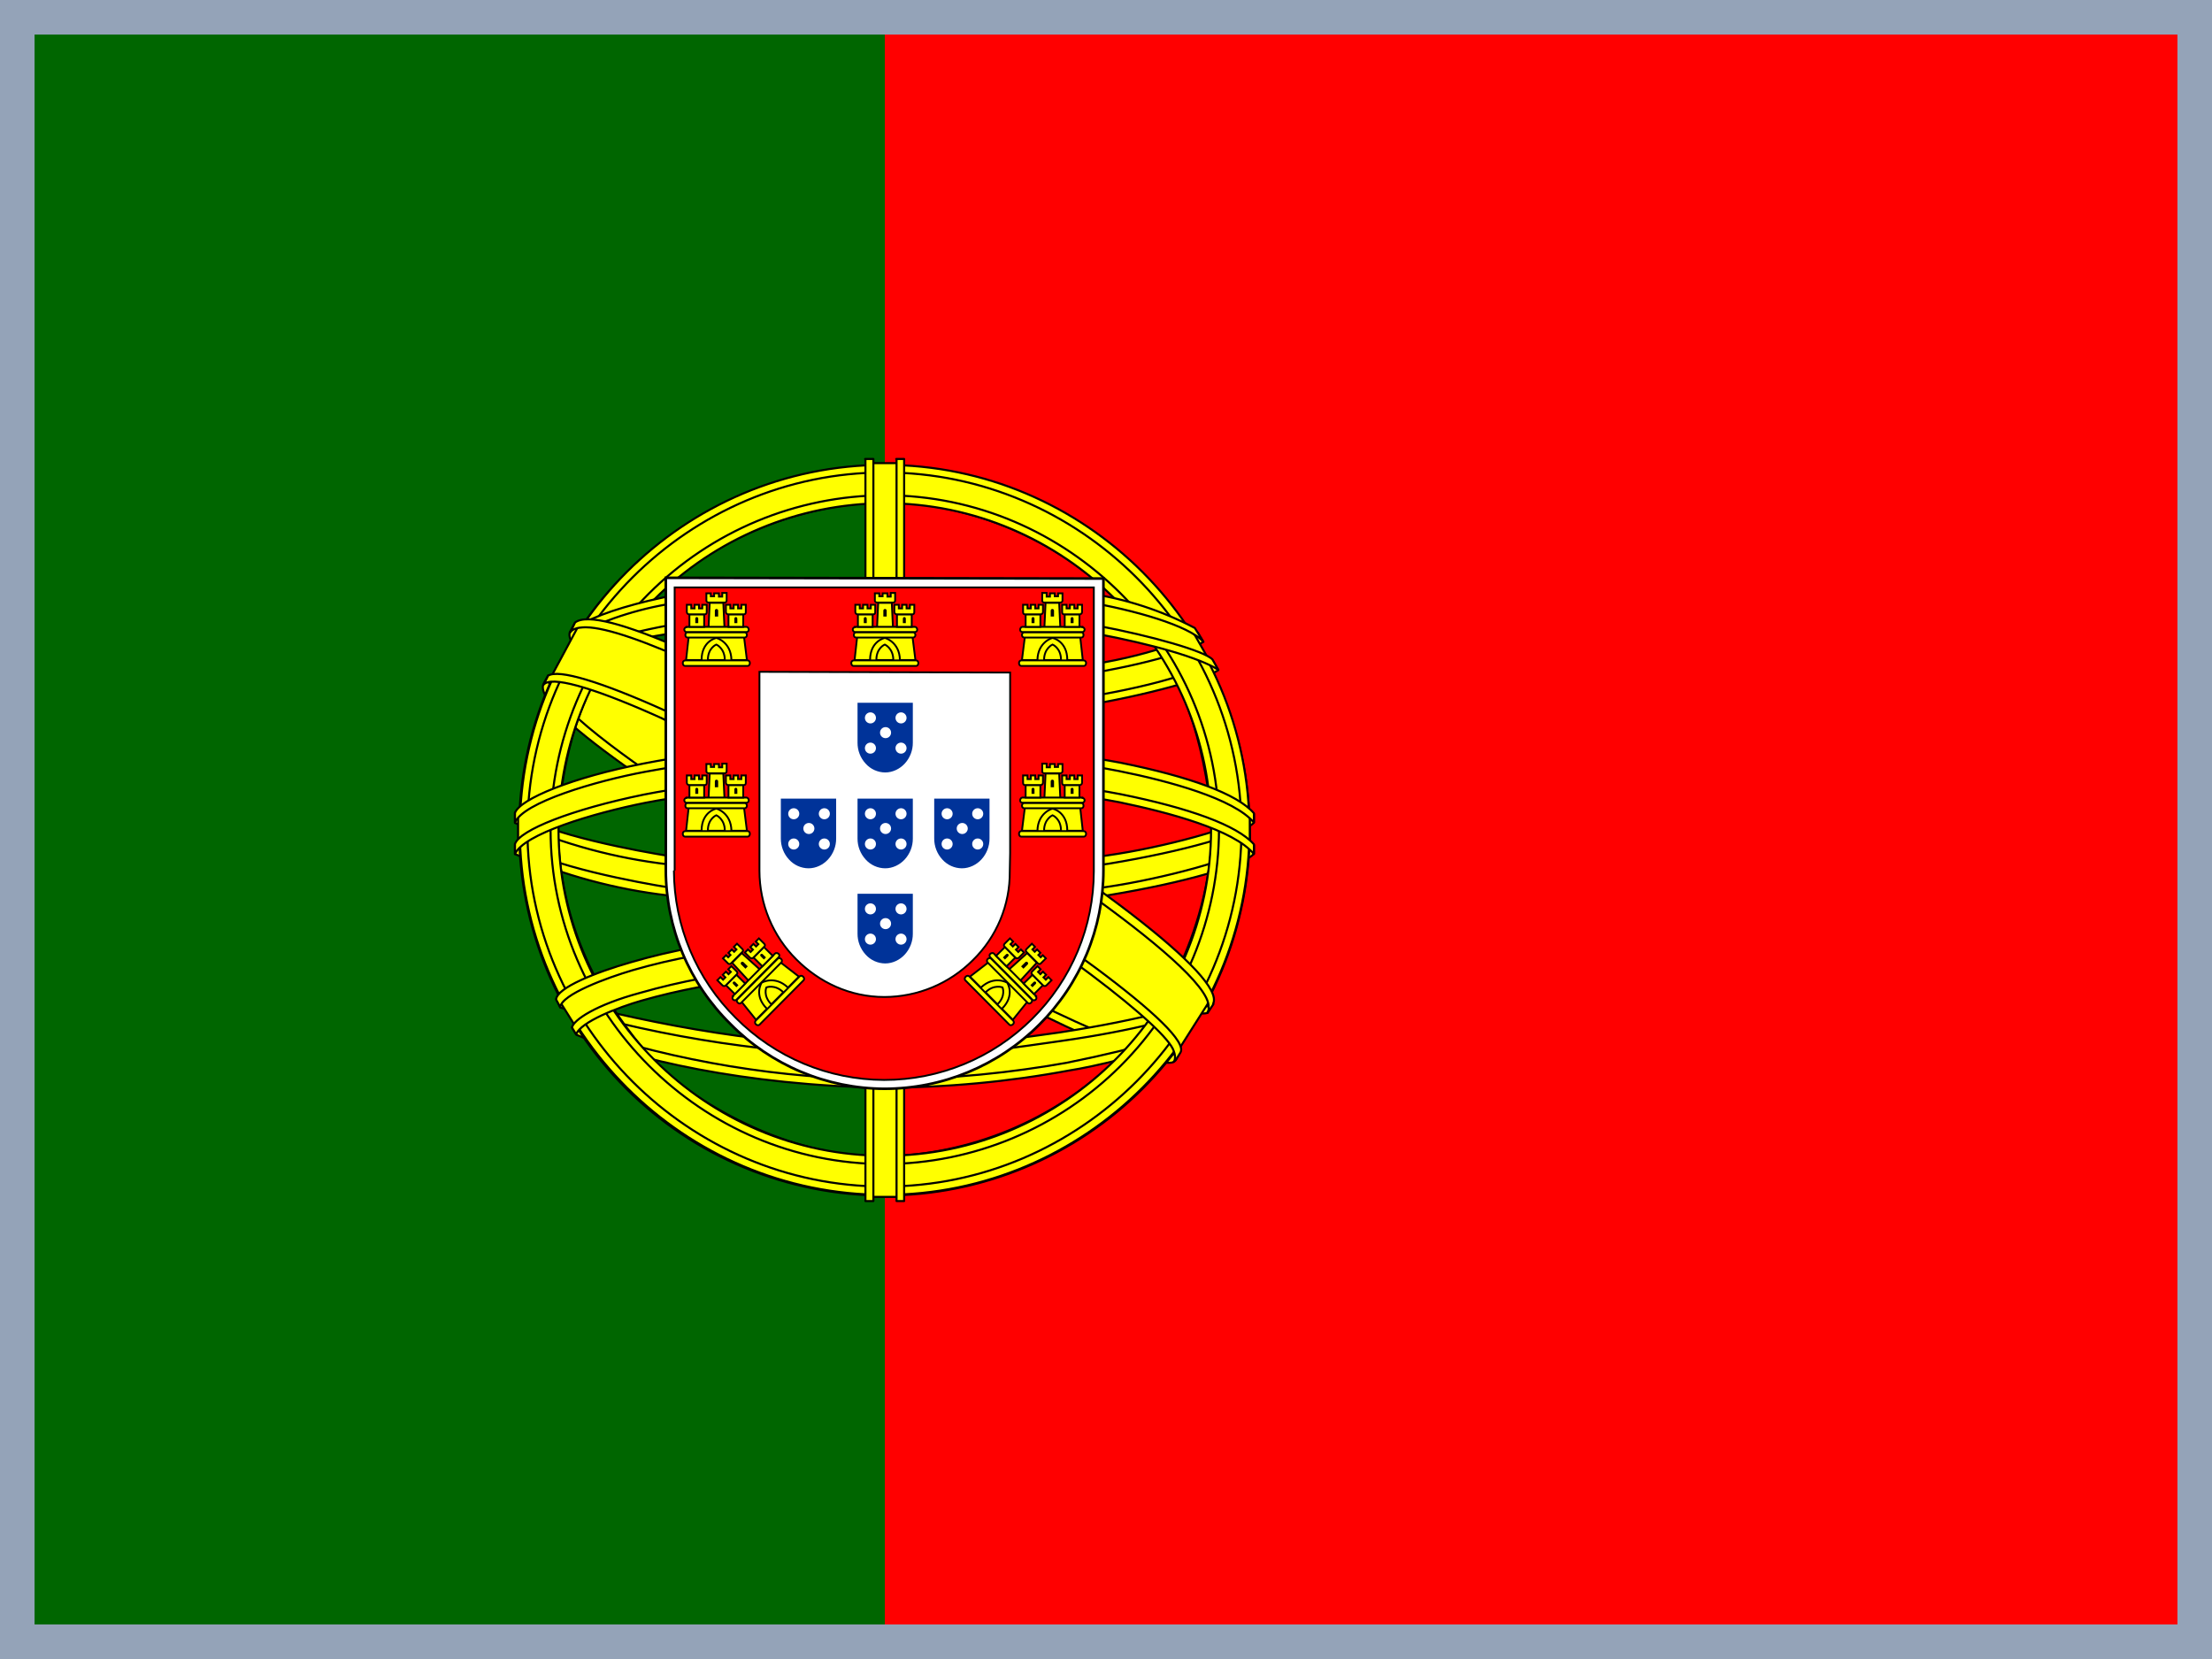 <svg width="640" height="480" viewBox="0 0 640 480" fill="none" xmlns="http://www.w3.org/2000/svg">
<rect x="0" y="0" width="640" height="480" fill="#333333" stroke="none"/>
<g clip-path="url(#clip0_13082_43471)">
<path d="M256 0H640V480H256V0Z" fill="#FF0000"/>
<path d="M0 0H256V480H0V0Z" fill="#006600"/>
<path fill-rule="evenodd" clip-rule="evenodd" d="M339.5 306.195C307.2 305.195 159.5 212.995 158.5 198.195L166.6 184.695C181.3 205.995 332.3 295.695 347.2 292.495L339.5 306.195Z" fill="#FFFF00" stroke="black" stroke-width="0.6" stroke-linecap="round" stroke-linejoin="round"/>
<path fill-rule="evenodd" clip-rule="evenodd" d="M164.903 182.797C162.003 190.597 203.503 216.197 253.303 246.597C303.203 276.897 346.203 295.597 349.303 292.997L350.803 290.197C350.203 291.197 348.803 291.497 346.503 290.797C333.003 286.897 297.903 270.797 254.403 244.397C210.803 217.997 173.003 193.697 167.103 183.397C166.643 182.431 166.437 181.364 166.503 180.297H166.303L165.103 182.497L164.903 182.797ZM340.203 306.597C339.703 307.597 338.603 307.597 336.703 307.397C324.703 306.097 288.103 288.297 244.803 262.397C194.403 232.197 152.803 204.797 157.403 197.597L158.603 195.397L158.803 195.497C154.803 207.697 240.903 256.897 246.003 260.097C295.803 290.897 337.803 308.997 341.503 304.297L340.203 306.597Z" fill="#FFFF00" stroke="black" stroke-width="0.6" stroke-linecap="round" stroke-linejoin="round"/>
<path fill-rule="evenodd" clip-rule="evenodd" d="M256.197 207.2C288.397 206.9 328.197 202.8 351.197 193.6L346.197 185.6C332.697 193.1 292.697 198.1 255.897 198.8C212.497 198.4 181.797 194.3 166.397 184L161.797 192.6C189.997 204.6 218.997 207.1 256.197 207.2Z" fill="#FFFF00" stroke="black" stroke-width="0.6" stroke-linecap="round" stroke-linejoin="round"/>
<path fill-rule="evenodd" clip-rule="evenodd" d="M352.503 193.794C351.703 195.094 336.703 200.194 314.703 203.994C299.803 206.294 280.403 208.294 256.103 208.294C237.31 208.364 218.534 207.162 199.903 204.694C176.803 201.094 164.903 196.094 160.403 194.294L161.503 192.094C174.203 197.094 186.203 200.094 200.203 202.294C218.698 204.791 237.341 206.027 256.003 205.994C275.516 206.014 295.004 204.577 314.303 201.694C336.803 197.994 349.103 193.294 350.903 191.194L352.503 193.894V193.794ZM348.103 185.694C345.703 187.694 333.503 191.994 312.103 195.394C293.624 198.067 274.975 199.404 256.303 199.394C234.303 199.394 216.203 197.794 202.503 195.794C180.703 192.994 169.103 187.794 164.903 186.394L166.203 184.194C169.503 185.894 180.603 190.394 202.703 193.494C220.469 195.873 238.379 197.01 256.303 196.894C274.842 196.899 293.357 195.563 311.703 192.894C333.203 189.894 344.803 184.494 346.603 183.094L348.103 185.694ZM150.303 245.994C170.103 256.694 214.203 261.994 255.903 262.394C293.903 262.494 343.303 256.594 361.803 246.794L361.303 236.094C355.503 245.094 302.503 253.794 255.503 253.494C208.503 253.094 164.803 245.894 150.203 236.494V245.994" fill="#FFFF00"/>
<path d="M150.303 245.994C170.103 256.694 214.203 261.994 255.903 262.394C293.903 262.494 343.303 256.594 361.803 246.794L361.303 236.094C355.503 245.094 302.503 253.794 255.503 253.494C208.503 253.094 164.803 245.894 150.203 236.494V245.994M352.503 193.794C351.703 195.094 336.703 200.194 314.703 203.994C299.803 206.294 280.403 208.294 256.103 208.294C237.31 208.364 218.534 207.162 199.903 204.694C176.803 201.094 164.903 196.094 160.403 194.294L161.503 192.094C174.203 197.094 186.203 200.094 200.203 202.294C218.698 204.791 237.341 206.027 256.003 205.994C275.516 206.014 295.004 204.577 314.303 201.694C336.803 197.994 349.103 193.294 350.903 191.194L352.503 193.894V193.794ZM348.103 185.694C345.703 187.694 333.503 191.994 312.103 195.394C293.624 198.067 274.975 199.404 256.303 199.394C234.303 199.394 216.203 197.794 202.503 195.794C180.703 192.994 169.103 187.794 164.903 186.394L166.203 184.194C169.503 185.894 180.603 190.394 202.703 193.494C220.469 195.873 238.379 197.01 256.303 196.894C274.842 196.899 293.357 195.563 311.703 192.894C333.203 189.894 344.803 184.494 346.603 183.094L348.103 185.694Z" stroke="black" stroke-width="0.6" stroke-linecap="round" stroke-linejoin="round"/>
<path fill-rule="evenodd" clip-rule="evenodd" d="M362.8 244.494V246.994C360 250.394 342.6 255.394 320.8 258.994C299.142 262.107 277.28 263.578 255.4 263.394C229.7 263.394 209.2 261.594 193.4 259.094C178.086 257.324 163.121 253.28 149 247.094V244.194C158.7 250.594 184.9 255.394 193.7 256.794C209.5 259.194 229.8 260.994 255.4 260.994C282.3 260.994 303.8 259.094 320.4 256.594C336.1 254.294 358.4 248.394 362.8 244.494ZM362.8 235.494V237.994C360 241.294 342.6 246.294 320.8 249.894C299.145 253.04 277.282 254.545 255.4 254.394C229.7 254.394 209.3 252.494 193.4 250.094C178.086 248.324 163.121 244.28 149 238.094V235.094C158.7 241.594 185 246.294 193.7 247.694C214.128 250.686 234.754 252.124 255.4 251.994C282.3 251.994 303.9 249.994 320.4 247.494C336.1 245.294 358.4 239.394 362.8 235.494ZM255.8 304.294C210.2 304.094 171.1 291.894 162.8 289.894L168.8 299.294C196.849 309.228 226.448 314.071 256.2 313.594C290.9 312.594 321.2 309.894 342.5 299.494L348.7 289.694C334.2 296.594 284.7 304.294 255.7 304.294" fill="#FFFF00"/>
<path d="M255.8 304.294C210.2 304.094 171.1 291.894 162.8 289.894L168.8 299.294C196.849 309.228 226.448 314.071 256.2 313.594C290.9 312.594 321.2 309.894 342.5 299.494L348.7 289.694C334.2 296.594 284.7 304.294 255.7 304.294M362.8 244.494V246.994C360 250.394 342.6 255.394 320.8 258.994C299.142 262.107 277.28 263.578 255.4 263.394C229.7 263.394 209.2 261.594 193.4 259.094C178.086 257.324 163.121 253.28 149 247.094V244.194C158.7 250.594 184.9 255.394 193.7 256.794C209.5 259.194 229.8 260.994 255.4 260.994C282.3 260.994 303.8 259.094 320.4 256.594C336.1 254.294 358.4 248.394 362.8 244.494ZM362.8 235.494V237.994C360 241.294 342.6 246.294 320.8 249.894C299.145 253.04 277.282 254.545 255.4 254.394C229.7 254.394 209.3 252.494 193.4 250.094C178.086 248.324 163.121 244.28 149 238.094V235.094C158.7 241.594 185 246.294 193.7 247.694C214.128 250.686 234.754 252.124 255.4 251.994C282.3 251.994 303.9 249.994 320.4 247.494C336.1 245.294 358.4 239.394 362.8 235.494Z" stroke="black" stroke-width="0.6" stroke-linecap="round" stroke-linejoin="round"/>
<path fill-rule="evenodd" clip-rule="evenodd" d="M344.9 297.298C343.989 298.648 343.056 299.981 342.1 301.298C332.1 304.898 316.1 308.698 309.5 309.698C291.79 312.999 273.815 314.672 255.8 314.698C215.4 314.098 182.3 306.198 166.8 299.398L165.5 297.298L165.7 296.898L167.8 297.798C196.26 307.216 226.022 312.109 256 312.298C274.8 312.298 293.5 310.198 308.6 307.498C331.8 302.798 341.2 299.298 344.1 297.698L344.8 297.298H344.9ZM350.2 288.498C349.542 289.67 348.875 290.836 348.2 291.998C342.8 293.998 328.2 298.198 306.9 301.198C292.9 303.098 284.2 304.998 256.3 305.498C224.406 305.178 192.708 300.467 162.1 291.498L161 288.998C191.3 296.998 222.3 302.498 256.4 302.998C281.9 302.498 292.8 300.598 306.7 298.698C331.5 294.898 344 290.698 347.7 289.598C347.702 289.532 347.702 289.465 347.7 289.398L350.3 288.398L350.2 288.498Z" fill="#FFFF00" stroke="black" stroke-width="0.6" stroke-linecap="round" stroke-linejoin="round"/>
<path fill-rule="evenodd" clip-rule="evenodd" d="M350.803 237.6C350.903 267.6 335.503 294.6 323.203 306.4C305.037 324.118 280.776 334.208 255.403 334.6C225.103 335.1 196.603 315.4 188.903 306.7C173.903 289.7 161.803 268.3 161.403 239.3C163.203 206.5 176.103 183.7 194.703 168C212.772 153.126 235.501 145.089 258.903 145.3C272.564 145.962 285.937 149.471 298.163 155.602C310.389 161.732 321.2 170.349 329.903 180.9C342.403 196.1 347.903 212.6 350.803 237.6ZM255.603 135C283.578 134.999 310.419 146.057 330.275 165.763C350.131 185.469 361.392 212.226 361.603 240.2C361.603 254.081 358.869 267.826 353.557 280.65C348.245 293.474 340.46 305.126 330.644 314.941C320.829 324.756 309.177 332.542 296.353 337.854C283.529 343.166 269.784 345.9 255.903 345.9C242.023 345.9 228.278 343.166 215.454 337.854C202.63 332.542 190.977 324.756 181.162 314.941C171.347 305.126 163.561 293.474 158.249 280.65C152.937 267.826 150.203 254.081 150.203 240.2C150.103 182.2 197.503 135 255.603 135Z" fill="#FFFF00" stroke="black" stroke-width="0.6" stroke-linecap="round" stroke-linejoin="round"/>
<path fill-rule="evenodd" clip-rule="evenodd" d="M255.898 134.5C314.098 134.5 361.498 181.9 361.498 240.1C361.498 298.3 314.098 345.7 255.998 345.7C197.898 345.7 150.398 298.3 150.398 240.1C150.398 181.9 197.798 134.5 255.998 134.5H255.898ZM152.598 240C152.598 296.8 199.298 343.3 255.898 343.3C312.498 343.3 359.198 296.8 359.198 240C359.198 183.2 312.498 136.7 255.898 136.7C199.298 136.7 152.598 183.2 152.598 240Z" fill="#FFFF00" stroke="black" stroke-width="0.6" stroke-linecap="round" stroke-linejoin="round"/>
<path fill-rule="evenodd" clip-rule="evenodd" d="M255.997 143.297C308.997 143.297 352.697 186.797 352.697 239.997C352.618 265.628 342.408 290.189 324.293 308.322C306.178 326.456 281.628 336.691 255.997 336.797C202.997 336.797 159.297 293.197 159.297 239.997C159.402 214.383 169.624 189.848 187.736 171.736C205.848 153.624 230.383 143.402 255.997 143.297ZM161.597 239.997C161.597 291.997 204.197 334.397 255.997 334.397C307.797 334.397 350.397 291.897 350.397 239.997C350.397 187.997 307.797 145.597 255.997 145.597C230.993 145.702 207.043 155.682 189.362 173.362C171.682 191.043 161.702 214.993 161.597 239.997Z" fill="#FFFF00" stroke="black" stroke-width="0.6" stroke-linecap="round" stroke-linejoin="round"/>
<path fill-rule="evenodd" clip-rule="evenodd" d="M260.303 134H251.203V346.3H260.203L260.303 134Z" fill="#FFFF00" stroke="black" stroke-width="0.6" stroke-linecap="round" stroke-linejoin="round"/>
<path fill-rule="evenodd" clip-rule="evenodd" d="M259.297 132.797H261.597V347.497H259.397V132.797H259.297ZM250.297 132.797H252.697V347.497H250.397V132.797H250.297Z" fill="#FFFF00" stroke="black" stroke-width="0.6" stroke-linecap="round" stroke-linejoin="round"/>
<path fill-rule="evenodd" clip-rule="evenodd" d="M361.598 244.2V236.4L355.198 230.4L318.898 220.8L266.698 215.5L203.698 218.7L158.898 229.3L149.898 236V243.9L172.798 233.6L227.198 225.1H279.498L317.898 229.3L344.498 235.7L361.598 244.2Z" fill="#FFFF00" stroke="black" stroke-width="0.6" stroke-linecap="round" stroke-linejoin="round"/>
<path fill-rule="evenodd" clip-rule="evenodd" d="M256 223.797C280.9 223.797 305 226.097 324.3 229.797C344.1 233.797 358 238.797 362.8 244.297V247.097C357 240.097 338.3 235.097 323.8 232.097C304.8 228.497 280.8 226.097 255.9 226.097C229.8 226.097 205.4 228.697 186.6 232.297C171.6 235.297 151.5 241.297 149 247.097V244.197C150.3 240.197 165.3 234.197 186.3 229.897C205.2 226.197 229.6 223.797 255.9 223.797H256ZM256 214.697C280.9 214.697 305.1 217.097 324.3 220.697C344.1 224.697 358 229.697 362.8 235.297V237.997C357 231.097 338.3 225.997 323.8 223.097C304.8 219.397 280.8 217.097 255.9 217.097C232.691 217.024 209.526 219.099 186.7 223.297C172.2 225.997 151.3 232.197 149 237.997V235.197C150.4 231.197 165.6 224.897 186.3 220.897C205.3 217.197 229.6 214.697 256 214.697ZM255.4 168.497C294.7 168.297 329 173.997 344.7 181.997L350.4 191.997C336.8 184.597 299.8 176.997 255.5 177.997C219.4 178.297 180.8 181.997 161.5 192.397L168.3 180.997C184.2 172.697 221.6 168.497 255.4 168.497Z" fill="#FFFF00" stroke="black" stroke-width="0.6" stroke-linecap="round" stroke-linejoin="round"/>
<path fill-rule="evenodd" clip-rule="evenodd" d="M255.997 176.699C278.397 176.599 299.997 177.899 317.297 180.999C333.297 183.999 348.597 188.399 350.797 190.799L352.497 193.799C347.197 190.399 333.897 186.499 316.897 183.299C299.897 180.099 278.197 178.999 255.897 179.099C230.597 178.999 210.897 180.299 194.097 183.299C182.516 184.922 171.272 188.4 160.797 193.599L162.497 190.499C168.497 187.499 177.797 183.799 193.597 180.899C211.097 177.699 230.997 176.799 255.997 176.699ZM255.997 167.699C277.397 167.499 298.597 168.699 315.097 171.699C325.787 173.286 336.132 176.667 345.697 181.699L348.197 185.699C343.997 180.999 328.197 176.499 314.097 174.099C297.697 171.199 277.397 170.099 255.997 169.899C233.397 169.999 212.597 171.399 196.497 174.299C186.208 175.733 176.214 178.805 166.897 183.399L169.097 180.099C174.897 177.099 184.297 174.299 196.097 171.999C215.905 168.853 235.942 167.381 255.997 167.599V167.699ZM308.397 283.999C291.064 280.998 273.484 279.659 255.897 279.999C190.397 280.799 169.297 293.499 166.697 297.299L161.697 289.299C178.497 277.299 214.097 270.499 256.297 271.099C278.197 271.499 297.097 272.999 312.897 276.099L308.397 284.099" fill="#FFFF00"/>
<path d="M308.397 283.999C291.064 280.998 273.484 279.659 255.897 279.999C190.397 280.799 169.297 293.499 166.697 297.299L161.697 289.299C178.497 277.299 214.097 270.499 256.297 271.099C278.197 271.499 297.097 272.999 312.897 276.099L308.397 284.099M255.997 176.699C278.397 176.599 299.997 177.899 317.297 180.999C333.297 183.999 348.597 188.399 350.797 190.799L352.497 193.799C347.197 190.399 333.897 186.499 316.897 183.299C299.897 180.099 278.197 178.999 255.897 179.099C230.597 178.999 210.897 180.299 194.097 183.299C182.516 184.922 171.272 188.4 160.797 193.599L162.497 190.499C168.497 187.499 177.797 183.799 193.597 180.899C211.097 177.699 230.997 176.799 255.997 176.699ZM255.997 167.699C277.397 167.499 298.597 168.699 315.097 171.699C325.787 173.286 336.132 176.667 345.697 181.699L348.197 185.699C343.997 180.999 328.197 176.499 314.097 174.099C297.697 171.199 277.397 170.099 255.997 169.899C233.397 169.999 212.597 171.399 196.497 174.299C186.208 175.733 176.214 178.805 166.897 183.399L169.097 180.099C174.897 177.099 184.297 174.299 196.097 171.999C215.905 168.853 235.942 167.381 255.997 167.599V167.699Z" stroke="black" stroke-width="0.6" stroke-linecap="round" stroke-linejoin="round"/>
<path fill-rule="evenodd" clip-rule="evenodd" d="M255.598 278.895C273.798 279.195 291.598 279.895 308.898 283.095L307.698 285.295C291.698 282.295 274.498 281.295 255.698 281.295C231.398 281.095 206.998 283.395 185.698 289.495C178.998 291.395 167.898 295.695 166.698 299.295L165.498 297.295C165.898 295.095 172.498 290.695 185.098 287.295C209.498 280.295 232.298 278.995 255.598 278.895ZM256.398 269.695C275.608 269.676 294.782 271.349 313.698 274.695L312.398 276.995C293.927 273.607 275.178 271.967 256.398 272.095C232.198 272.095 206.498 273.895 183.098 280.695C175.598 282.895 162.498 287.695 162.098 291.395L160.898 289.195C161.098 285.795 172.398 281.295 182.598 278.395C206.098 271.495 231.898 269.795 256.398 269.695Z" fill="#FFFF00" stroke="black" stroke-width="0.6" stroke-linecap="round" stroke-linejoin="round"/>
<path fill-rule="evenodd" clip-rule="evenodd" d="M349.397 290.497L341.597 302.797L318.897 282.697L260.297 243.197L194.097 206.897L159.797 195.197L167.097 181.597L169.597 180.297L190.897 185.597L261.297 221.897L301.897 247.497L335.997 271.997L349.897 287.997L349.397 290.497Z" fill="#FFFF00" stroke="black" stroke-width="0.6" stroke-linecap="round" stroke-linejoin="round"/>
<path fill-rule="evenodd" clip-rule="evenodd" d="M158.597 195.494C164.597 191.494 208.797 211.094 255.197 239.094C301.297 267.094 345.497 298.694 341.497 304.594L340.197 306.694L339.597 307.194C339.697 307.094 340.397 306.194 339.597 304.094C337.597 297.594 306.197 272.594 254.297 241.194C203.597 211.094 161.397 192.894 157.297 198.094L158.597 195.494ZM350.997 290.394C354.797 282.794 313.797 251.894 262.897 221.794C210.897 192.294 173.297 174.894 166.397 180.094L164.997 182.994C164.997 183.094 164.997 182.794 165.397 182.494C166.597 181.494 168.697 181.494 169.597 181.494C181.397 181.694 215.097 197.194 262.397 224.294C283.197 236.294 349.997 279.294 349.697 291.294C349.697 292.294 349.797 292.494 349.397 293.094L351.097 290.494L350.997 290.394Z" fill="#FFFF00" stroke="black" stroke-width="0.6" stroke-linecap="round" stroke-linejoin="round"/>
<path d="M192.641 251.767C192.656 260.047 194.314 268.241 197.519 275.876C200.723 283.512 205.409 290.435 211.307 296.247C217.133 302.162 224.072 306.867 231.725 310.089C239.377 313.311 247.591 314.987 255.894 315.02C272.698 315.019 288.813 308.343 300.694 296.46C306.571 290.616 311.236 283.669 314.422 276.018C317.607 268.366 319.249 260.161 319.254 251.873V167.393L192.641 167.18V251.767Z" fill="white" stroke="black" stroke-width="0.747"/>
<path d="M194.984 251.873C195.007 259.816 196.602 267.676 199.678 274.999C202.753 282.322 207.249 288.963 212.904 294.54C224.261 305.956 239.682 312.401 255.785 312.46C271.859 312.469 287.28 306.101 298.665 294.754C304.301 289.168 308.777 282.522 311.834 275.2C314.891 267.877 316.47 260.022 316.478 252.087V169.953H195.198V251.873M292.265 194.593V246.753L292.158 252.193C292.194 256.959 291.268 261.682 289.435 266.081C287.602 270.48 284.9 274.464 281.491 277.793C274.708 284.6 265.501 288.437 255.891 288.46C245.865 288.46 237.011 284.193 230.398 277.58C223.591 270.797 219.755 261.59 219.731 251.98V194.38L292.265 194.593Z" fill="#FF0000"/>
<path d="M194.984 251.873C195.007 259.816 196.602 267.676 199.678 274.999C202.753 282.322 207.249 288.963 212.904 294.54C224.261 305.956 239.682 312.401 255.785 312.46C271.859 312.469 287.28 306.101 298.665 294.754C304.301 289.168 308.777 282.522 311.834 275.2C314.891 267.877 316.47 260.022 316.478 252.087V169.953H195.198V251.873M292.265 194.593V246.753L292.158 252.193C292.194 256.959 291.268 261.682 289.435 266.081C287.602 270.48 284.9 274.464 281.491 277.793C274.708 284.6 265.501 288.437 255.891 288.46C245.865 288.46 237.011 284.193 230.398 277.58C223.591 270.797 219.755 261.59 219.731 251.98V194.38L292.265 194.593Z" stroke="black" stroke-width="0.533"/>
<path d="M202.883 191.394C202.989 185.527 207.149 184.141 207.149 184.141C207.256 184.141 211.736 185.634 211.736 191.501H202.883" fill="#FFFF00"/>
<path d="M199.254 184.247L198.507 190.967H202.987C202.987 185.421 207.254 184.567 207.254 184.567C207.36 184.567 211.52 185.741 211.627 190.967H216.107L215.254 184.141H199.254V184.247ZM198.187 191.074H216.32C216.64 191.074 216.96 191.394 216.96 191.821C216.96 192.354 216.64 192.674 216.32 192.674H198.187C197.867 192.674 197.547 192.354 197.547 191.821C197.547 191.394 197.867 191.074 198.294 191.074H198.187Z" fill="#FFFF00" stroke="black" stroke-width="0.533"/>
<path d="M204.803 190.968C204.803 187.448 207.257 186.488 207.257 186.488C207.257 186.488 209.71 187.555 209.71 190.968H204.803ZM198.617 181.368H216.003C216.323 181.368 216.643 181.795 216.643 182.221C216.643 182.541 216.323 182.861 216.003 182.861H198.617C198.297 182.861 197.977 182.541 197.977 182.115C197.977 181.795 198.297 181.475 198.617 181.475V181.368ZM199.043 182.968H215.47C215.79 182.968 216.11 183.288 216.11 183.715C216.11 184.141 215.79 184.461 215.47 184.461H198.937C198.51 184.461 198.297 184.141 198.297 183.715C198.297 183.288 198.51 182.968 198.937 182.968H199.043ZM204.377 171.661H205.657V172.515H206.617V171.661H208.003V172.621H208.963V171.555H210.243V173.688C210.243 174.115 210.03 174.328 209.71 174.328H205.017C204.697 174.328 204.377 174.115 204.377 173.795V171.661ZM209.283 174.541L209.603 181.368H205.017L205.337 174.435H209.283" fill="#FFFF00"/>
<path d="M209.283 174.541L209.603 181.368H205.017L205.337 174.435H209.283M204.803 190.968C204.803 187.448 207.257 186.488 207.257 186.488C207.257 186.488 209.71 187.555 209.71 190.968H204.803ZM198.617 181.368H216.003C216.323 181.368 216.643 181.795 216.643 182.221C216.643 182.541 216.323 182.861 216.003 182.861H198.617C198.297 182.861 197.977 182.541 197.977 182.115C197.977 181.795 198.297 181.475 198.617 181.475V181.368ZM199.043 182.968H215.47C215.79 182.968 216.11 183.288 216.11 183.715C216.11 184.141 215.79 184.461 215.47 184.461H198.937C198.51 184.461 198.297 184.141 198.297 183.715C198.297 183.288 198.51 182.968 198.937 182.968H199.043ZM204.377 171.661H205.657V172.515H206.617V171.661H208.003V172.621H208.963V171.555H210.243V173.688C210.243 174.115 210.03 174.328 209.71 174.328H205.017C204.697 174.328 204.377 174.115 204.377 173.795V171.661Z" stroke="black" stroke-width="0.533"/>
<path d="M203.735 177.742V181.369H199.469V177.742H203.735Z" fill="#FFFF00" stroke="black" stroke-width="0.533"/>
<path d="M215.04 177.742V181.369H210.773V177.742H215.04Z" fill="#FFFF00" stroke="black" stroke-width="0.533"/>
<path d="M198.719 174.969H199.999V176.035H200.959V174.969H202.239V176.035H203.199V174.969H204.479V177.102C204.479 177.529 204.265 177.742 203.945 177.742H199.359C199.039 177.742 198.719 177.422 198.719 177.102V174.969Z" fill="#FFFF00" stroke="black" stroke-width="0.533"/>
<path d="M210.023 174.969H211.303V176.035H212.263V174.969H213.543V176.035H214.503V174.969H215.783V177.102C215.783 177.529 215.57 177.742 215.25 177.742H210.663C210.343 177.742 210.023 177.422 210.023 177.102V174.969Z" fill="#FFFF00" stroke="black" stroke-width="0.533"/>
<path d="M206.828 176.675C206.828 176.035 207.788 176.035 207.788 176.675V178.382H206.828V176.675Z" fill="black"/>
<path d="M201.172 179.019C201.172 178.379 202.025 178.379 202.025 179.019V180.299H201.172V179.019Z" fill="black"/>
<path d="M212.477 179.019C212.477 178.379 213.33 178.379 213.33 179.019V180.299H212.477V179.019Z" fill="black"/>
<path d="M202.883 240.785C202.989 234.918 207.149 233.531 207.149 233.531C207.256 233.531 211.736 235.025 211.736 240.891H202.883" fill="#FFFF00"/>
<path d="M199.254 233.638L198.507 240.358H202.987C202.987 234.811 207.254 233.958 207.254 233.958C207.36 233.958 211.52 235.131 211.627 240.358H216.107L215.254 233.531H199.254V233.638ZM198.187 240.465H216.32C216.64 240.465 216.96 240.785 216.96 241.211C216.96 241.745 216.64 242.065 216.32 242.065H198.187C197.867 242.065 197.547 241.745 197.547 241.211C197.547 240.785 197.867 240.465 198.294 240.465H198.187Z" fill="#FFFF00" stroke="black" stroke-width="0.533"/>
<path d="M204.803 240.359C204.803 236.839 207.257 235.879 207.257 235.879C207.257 235.879 209.71 236.945 209.71 240.359H204.803ZM198.617 230.759H216.003C216.323 230.759 216.643 231.185 216.643 231.612C216.643 231.932 216.323 232.252 216.003 232.252H198.617C198.297 232.252 197.977 231.932 197.977 231.505C197.977 231.185 198.297 230.865 198.617 230.865V230.759ZM199.043 232.359H215.47C215.79 232.359 216.11 232.679 216.11 233.105C216.11 233.532 215.79 233.852 215.47 233.852H198.937C198.51 233.852 198.297 233.532 198.297 233.105C198.297 232.679 198.51 232.359 198.937 232.359H199.043ZM204.377 221.052H205.657V221.905H206.617V221.052H208.003V222.012H208.963V220.945H210.243V223.079C210.243 223.505 210.03 223.719 209.71 223.719H205.017C204.697 223.719 204.377 223.505 204.377 223.185V221.052ZM209.283 223.932L209.603 230.759H205.017L205.337 223.825H209.283" fill="#FFFF00"/>
<path d="M209.283 223.932L209.603 230.759H205.017L205.337 223.825H209.283M204.803 240.359C204.803 236.839 207.257 235.879 207.257 235.879C207.257 235.879 209.71 236.945 209.71 240.359H204.803ZM198.617 230.759H216.003C216.323 230.759 216.643 231.185 216.643 231.612C216.643 231.932 216.323 232.252 216.003 232.252H198.617C198.297 232.252 197.977 231.932 197.977 231.505C197.977 231.185 198.297 230.865 198.617 230.865V230.759ZM199.043 232.359H215.47C215.79 232.359 216.11 232.679 216.11 233.105C216.11 233.532 215.79 233.852 215.47 233.852H198.937C198.51 233.852 198.297 233.532 198.297 233.105C198.297 232.679 198.51 232.359 198.937 232.359H199.043ZM204.377 221.052H205.657V221.905H206.617V221.052H208.003V222.012H208.963V220.945H210.243V223.079C210.243 223.505 210.03 223.719 209.71 223.719H205.017C204.697 223.719 204.377 223.505 204.377 223.185V221.052Z" stroke="black" stroke-width="0.533"/>
<path d="M203.735 227.133V230.759H199.469V227.133H203.735Z" fill="#FFFF00" stroke="black" stroke-width="0.533"/>
<path d="M215.04 227.133V230.759H210.773V227.133H215.04Z" fill="#FFFF00" stroke="black" stroke-width="0.533"/>
<path d="M198.719 224.359H199.999V225.426H200.959V224.359H202.239V225.426H203.199V224.359H204.479V226.493C204.479 226.919 204.265 227.133 203.945 227.133H199.359C199.039 227.133 198.719 226.813 198.719 226.493V224.359Z" fill="#FFFF00" stroke="black" stroke-width="0.533"/>
<path d="M210.023 224.359H211.303V225.426H212.263V224.359H213.543V225.426H214.503V224.359H215.783V226.493C215.783 226.919 215.57 227.133 215.25 227.133H210.663C210.343 227.133 210.023 226.813 210.023 226.493V224.359Z" fill="#FFFF00" stroke="black" stroke-width="0.533"/>
<path d="M206.828 226.066C206.828 225.426 207.788 225.426 207.788 226.066V227.773H206.828V226.066Z" fill="black"/>
<path d="M201.172 228.41C201.172 227.77 202.025 227.77 202.025 228.41V229.69H201.172V228.41Z" fill="black"/>
<path d="M212.477 228.41C212.477 227.77 213.33 227.77 213.33 228.41V229.69H212.477V228.41Z" fill="black"/>
<path d="M222.131 292.252C218.043 288.042 219.991 284.113 219.991 284.113C220.066 284.037 224.282 281.911 228.445 286.045L222.207 292.327" fill="#FFFF00"/>
<path d="M214.505 289.786L218.747 295.051L221.904 291.872C217.968 287.964 220.369 284.335 220.369 284.335C220.444 284.259 224.208 282.134 227.992 285.741L231.149 282.563L225.703 278.358L214.429 289.711L214.505 289.786ZM218.597 295.353L231.375 282.486C231.6 282.259 232.053 282.258 232.355 282.558C232.734 282.934 232.735 283.387 232.51 283.614L219.733 296.481C219.507 296.708 219.055 296.709 218.676 296.333C218.373 296.033 218.372 295.58 218.672 295.278L218.597 295.353Z" fill="#FFFF00" stroke="black" stroke-width="0.533"/>
<path d="M223.179 290.585C220.682 288.105 221.729 285.688 221.729 285.688C221.729 285.688 224.215 284.699 226.637 287.104L223.179 290.585ZM212.008 288.211L224.259 275.874C224.485 275.647 225.013 275.72 225.316 276.021C225.543 276.246 225.544 276.699 225.319 276.926L213.068 289.263C212.842 289.49 212.39 289.492 212.087 289.191C211.86 288.965 211.858 288.513 212.084 288.286L212.008 288.211ZM213.444 289.035L225.019 277.379C225.244 277.152 225.697 277.151 226 277.451C226.302 277.752 226.304 278.205 226.078 278.432L214.428 290.163C214.128 290.466 213.75 290.392 213.448 290.091C213.145 289.791 213.068 289.414 213.369 289.111L213.444 289.035ZM209.179 277.284L210.081 276.376L210.687 276.977L211.363 276.296L210.757 275.694L211.735 274.711L212.416 275.387L213.092 274.706L212.335 273.954L213.237 273.046L214.751 274.549C215.054 274.85 215.055 275.151 214.829 275.379L211.522 278.709C211.297 278.936 210.92 279.013 210.693 278.787L209.179 277.284ZM214.68 275.832L219.75 280.415L216.518 283.669L211.823 278.557L214.604 275.756" fill="#FFFF00"/>
<path d="M214.68 275.832L219.75 280.415L216.518 283.669L211.823 278.557L214.604 275.756M223.179 290.585C220.682 288.105 221.729 285.688 221.729 285.688C221.729 285.688 224.215 284.699 226.637 287.104L223.179 290.585ZM212.008 288.211L224.259 275.874C224.485 275.647 225.013 275.72 225.316 276.021C225.543 276.246 225.544 276.699 225.319 276.926L213.068 289.263C212.842 289.49 212.39 289.492 212.087 289.191C211.86 288.965 211.858 288.513 212.084 288.286L212.008 288.211ZM213.444 289.035L225.019 277.379C225.244 277.152 225.697 277.151 226 277.451C226.302 277.752 226.304 278.205 226.078 278.432L214.428 290.163C214.128 290.466 213.75 290.392 213.448 290.091C213.145 289.791 213.068 289.414 213.369 289.111L213.444 289.035ZM209.179 277.284L210.081 276.376L210.687 276.977L211.363 276.296L210.757 275.694L211.735 274.711L212.416 275.387L213.092 274.706L212.335 273.954L213.237 273.046L214.751 274.549C215.054 274.85 215.055 275.151 214.829 275.379L211.522 278.709C211.297 278.936 210.92 279.013 210.693 278.787L209.179 277.284Z" stroke="black" stroke-width="0.533"/>
<path d="M213.046 282.027L215.619 284.583L212.612 287.61L210.039 285.055L213.046 282.027Z" fill="#FFFF00" stroke="black" stroke-width="0.533"/>
<path d="M221.014 274.004L223.588 276.559L220.581 279.587L218.008 277.031L221.014 274.004Z" fill="#FFFF00" stroke="black" stroke-width="0.533"/>
<path d="M207.547 283.625L208.449 282.717L209.206 283.468L209.882 282.787L209.125 282.036L210.027 281.127L210.784 281.879L211.461 281.198L210.704 280.446L211.606 279.538L213.119 281.041C213.422 281.342 213.423 281.643 213.198 281.87L209.966 285.125C209.74 285.352 209.288 285.354 209.061 285.128L207.547 283.625Z" fill="#FFFF00" stroke="black" stroke-width="0.533"/>
<path d="M215.516 275.602L216.418 274.693L217.174 275.445L217.851 274.764L217.094 274.012L217.996 273.104L218.753 273.855L219.429 273.174L218.672 272.423L219.574 271.514L221.088 273.018C221.391 273.318 221.392 273.62 221.166 273.847L217.934 277.102C217.709 277.329 217.256 277.33 217.029 277.105L215.516 275.602Z" fill="#FFFF00" stroke="black" stroke-width="0.533"/>
<path d="M214.466 279.08C214.011 278.629 214.688 277.948 215.142 278.399L216.353 279.602L215.677 280.283L214.466 279.08Z" fill="black"/>
<path d="M212.153 284.744C211.699 284.294 212.3 283.688 212.754 284.139L213.663 285.041L213.061 285.646L212.153 284.744Z" fill="black"/>
<path d="M220.114 276.721C219.66 276.27 220.261 275.665 220.715 276.116L221.624 277.017L221.022 277.623L220.114 276.721Z" fill="black"/>
<path d="M251.633 191.394C251.739 185.527 255.899 184.141 255.899 184.141C256.006 184.141 260.486 185.634 260.486 191.501H251.633" fill="#FFFF00"/>
<path d="M248.004 184.247L247.257 190.967H251.737C251.737 185.421 256.004 184.567 256.004 184.567C256.11 184.567 260.27 185.741 260.377 190.967H264.857L264.004 184.141H248.004V184.247ZM246.937 191.074H265.07C265.39 191.074 265.71 191.394 265.71 191.821C265.71 192.354 265.39 192.674 265.07 192.674H246.937C246.617 192.674 246.297 192.354 246.297 191.821C246.297 191.394 246.617 191.074 247.044 191.074H246.937Z" fill="#FFFF00" stroke="black" stroke-width="0.533"/>
<path d="M253.553 190.968C253.553 187.448 256.007 186.488 256.007 186.488C256.007 186.488 258.46 187.555 258.46 190.968H253.553ZM247.367 181.368H264.753C265.073 181.368 265.393 181.795 265.393 182.221C265.393 182.541 265.073 182.861 264.753 182.861H247.367C247.047 182.861 246.727 182.541 246.727 182.115C246.727 181.795 247.047 181.475 247.367 181.475V181.368ZM247.793 182.968H264.22C264.54 182.968 264.86 183.288 264.86 183.715C264.86 184.141 264.54 184.461 264.22 184.461H247.687C247.26 184.461 247.047 184.141 247.047 183.715C247.047 183.288 247.26 182.968 247.687 182.968H247.793ZM253.127 171.661H254.407V172.515H255.367V171.661H256.753V172.621H257.713V171.555H258.993V173.688C258.993 174.115 258.78 174.328 258.46 174.328H253.767C253.447 174.328 253.127 174.115 253.127 173.795V171.661ZM258.033 174.541L258.353 181.368H253.767L254.087 174.435H258.033" fill="#FFFF00"/>
<path d="M258.033 174.541L258.353 181.368H253.767L254.087 174.435H258.033M253.553 190.968C253.553 187.448 256.007 186.488 256.007 186.488C256.007 186.488 258.46 187.555 258.46 190.968H253.553ZM247.367 181.368H264.753C265.073 181.368 265.393 181.795 265.393 182.221C265.393 182.541 265.073 182.861 264.753 182.861H247.367C247.047 182.861 246.727 182.541 246.727 182.115C246.727 181.795 247.047 181.475 247.367 181.475V181.368ZM247.793 182.968H264.22C264.54 182.968 264.86 183.288 264.86 183.715C264.86 184.141 264.54 184.461 264.22 184.461H247.687C247.26 184.461 247.047 184.141 247.047 183.715C247.047 183.288 247.26 182.968 247.687 182.968H247.793ZM253.127 171.661H254.407V172.515H255.367V171.661H256.753V172.621H257.713V171.555H258.993V173.688C258.993 174.115 258.78 174.328 258.46 174.328H253.767C253.447 174.328 253.127 174.115 253.127 173.795V171.661Z" stroke="black" stroke-width="0.533"/>
<path d="M252.485 177.742V181.369H248.219V177.742H252.485Z" fill="#FFFF00" stroke="black" stroke-width="0.533"/>
<path d="M263.79 177.742V181.369H259.523V177.742H263.79Z" fill="#FFFF00" stroke="black" stroke-width="0.533"/>
<path d="M247.469 174.969H248.749V176.035H249.709V174.969H250.989V176.035H251.949V174.969H253.229V177.102C253.229 177.529 253.015 177.742 252.695 177.742H248.109C247.789 177.742 247.469 177.422 247.469 177.102V174.969Z" fill="#FFFF00" stroke="black" stroke-width="0.533"/>
<path d="M258.773 174.969H260.053V176.035H261.013V174.969H262.293V176.035H263.253V174.969H264.533V177.102C264.533 177.529 264.32 177.742 264 177.742H259.413C259.093 177.742 258.773 177.422 258.773 177.102V174.969Z" fill="#FFFF00" stroke="black" stroke-width="0.533"/>
<path d="M255.578 176.675C255.578 176.035 256.538 176.035 256.538 176.675V178.382H255.578V176.675Z" fill="black"/>
<path d="M249.922 179.019C249.922 178.379 250.775 178.379 250.775 179.019V180.299H249.922V179.019Z" fill="black"/>
<path d="M261.227 179.019C261.227 178.379 262.08 178.379 262.08 179.019V180.299H261.227V179.019Z" fill="black"/>
<path d="M308.906 191.394C308.8 185.527 304.64 184.141 304.64 184.141C304.533 184.141 300.053 185.634 300.053 191.501H308.906" fill="#FFFF00"/>
<path d="M312.536 184.247L313.282 190.967H308.802C308.802 185.421 304.535 184.567 304.535 184.567C304.429 184.567 300.269 185.741 300.162 190.967H295.682L296.535 184.141H312.536V184.247ZM313.602 191.074H295.469C295.149 191.074 294.829 191.394 294.829 191.821C294.829 192.354 295.149 192.674 295.469 192.674H313.602C313.922 192.674 314.242 192.354 314.242 191.821C314.242 191.394 313.922 191.074 313.496 191.074H313.602Z" fill="#FFFF00" stroke="black" stroke-width="0.533"/>
<path d="M306.986 190.968C306.986 187.448 304.532 186.488 304.532 186.488C304.532 186.488 302.079 187.555 302.079 190.968H306.986ZM313.173 181.368H295.786C295.466 181.368 295.146 181.795 295.146 182.221C295.146 182.541 295.466 182.861 295.786 182.861H313.173C313.493 182.861 313.812 182.541 313.812 182.115C313.812 181.795 313.493 181.475 313.173 181.475V181.368ZM312.746 182.968H296.319C295.999 182.968 295.679 183.288 295.679 183.715C295.679 184.141 295.999 184.461 296.319 184.461H312.853C313.279 184.461 313.493 184.141 313.493 183.715C313.493 183.288 313.279 182.968 312.853 182.968H312.746ZM307.412 171.661H306.132V172.515H305.172V171.661H303.786V172.621H302.826V171.555H301.546V173.688C301.546 174.115 301.759 174.328 302.079 174.328H306.772C307.092 174.328 307.412 174.115 307.412 173.795V171.661ZM302.506 174.541L302.186 181.368H306.772L306.452 174.435H302.506" fill="#FFFF00"/>
<path d="M302.506 174.541L302.186 181.368H306.772L306.452 174.435H302.506M306.986 190.968C306.986 187.448 304.532 186.488 304.532 186.488C304.532 186.488 302.079 187.555 302.079 190.968H306.986ZM313.173 181.368H295.786C295.466 181.368 295.146 181.795 295.146 182.221C295.146 182.541 295.466 182.861 295.786 182.861H313.173C313.493 182.861 313.812 182.541 313.812 182.115C313.812 181.795 313.493 181.475 313.173 181.475V181.368ZM312.746 182.968H296.319C295.999 182.968 295.679 183.288 295.679 183.715C295.679 184.141 295.999 184.461 296.319 184.461H312.853C313.279 184.461 313.493 184.141 313.493 183.715C313.493 183.288 313.279 182.968 312.853 182.968H312.746ZM307.412 171.661H306.132V172.515H305.172V171.661H303.786V172.621H302.826V171.555H301.546V173.688C301.546 174.115 301.759 174.328 302.079 174.328H306.772C307.092 174.328 307.412 174.115 307.412 173.795V171.661Z" stroke="black" stroke-width="0.533"/>
<path d="M308.054 177.742V181.369H312.32V177.742H308.054Z" fill="#FFFF00" stroke="black" stroke-width="0.533"/>
<path d="M296.749 177.742V181.369H301.016V177.742H296.749Z" fill="#FFFF00" stroke="black" stroke-width="0.533"/>
<path d="M313.07 174.969H311.79V176.035H310.83V174.969H309.55V176.035H308.59V174.969H307.31V177.102C307.31 177.529 307.524 177.742 307.844 177.742H312.43C312.75 177.742 313.07 177.422 313.07 177.102V174.969Z" fill="#FFFF00" stroke="black" stroke-width="0.533"/>
<path d="M301.766 174.969H300.486V176.035H299.526V174.969H298.246V176.035H297.286V174.969H296.006V177.102C296.006 177.529 296.219 177.742 296.539 177.742H301.126C301.446 177.742 301.766 177.422 301.766 177.102V174.969Z" fill="#FFFF00" stroke="black" stroke-width="0.533"/>
<path d="M304.961 176.675C304.961 176.035 304.001 176.035 304.001 176.675V178.382H304.961V176.675Z" fill="black"/>
<path d="M310.617 179.019C310.617 178.379 309.764 178.379 309.764 179.019V180.299H310.617V179.019Z" fill="black"/>
<path d="M299.312 179.019C299.312 178.379 298.459 178.379 298.459 179.019V180.299H299.312V179.019Z" fill="black"/>
<path d="M308.906 240.785C308.8 234.918 304.64 233.531 304.64 233.531C304.533 233.531 300.053 235.025 300.053 240.891H308.906" fill="#FFFF00"/>
<path d="M312.536 233.638L313.282 240.358H308.802C308.802 234.811 304.535 233.958 304.535 233.958C304.429 233.958 300.269 235.131 300.162 240.358H295.682L296.535 233.531H312.536V233.638ZM313.602 240.465H295.469C295.149 240.465 294.829 240.785 294.829 241.211C294.829 241.745 295.149 242.065 295.469 242.065H313.602C313.922 242.065 314.242 241.745 314.242 241.211C314.242 240.785 313.922 240.465 313.496 240.465H313.602Z" fill="#FFFF00" stroke="black" stroke-width="0.533"/>
<path d="M306.986 240.359C306.986 236.839 304.532 235.879 304.532 235.879C304.532 235.879 302.079 236.945 302.079 240.359H306.986ZM313.173 230.759H295.786C295.466 230.759 295.146 231.185 295.146 231.612C295.146 231.932 295.466 232.252 295.786 232.252H313.173C313.493 232.252 313.812 231.932 313.812 231.505C313.812 231.185 313.493 230.865 313.173 230.865V230.759ZM312.746 232.359H296.319C295.999 232.359 295.679 232.679 295.679 233.105C295.679 233.532 295.999 233.852 296.319 233.852H312.853C313.279 233.852 313.493 233.532 313.493 233.105C313.493 232.679 313.279 232.359 312.853 232.359H312.746ZM307.412 221.052H306.132V221.905H305.172V221.052H303.786V222.012H302.826V220.945H301.546V223.079C301.546 223.505 301.759 223.719 302.079 223.719H306.772C307.092 223.719 307.412 223.505 307.412 223.185V221.052ZM302.506 223.932L302.186 230.759H306.772L306.452 223.825H302.506" fill="#FFFF00"/>
<path d="M302.506 223.932L302.186 230.759H306.772L306.452 223.825H302.506M306.986 240.359C306.986 236.839 304.532 235.879 304.532 235.879C304.532 235.879 302.079 236.945 302.079 240.359H306.986ZM313.173 230.759H295.786C295.466 230.759 295.146 231.185 295.146 231.612C295.146 231.932 295.466 232.252 295.786 232.252H313.173C313.493 232.252 313.812 231.932 313.812 231.505C313.812 231.185 313.493 230.865 313.173 230.865V230.759ZM312.746 232.359H296.319C295.999 232.359 295.679 232.679 295.679 233.105C295.679 233.532 295.999 233.852 296.319 233.852H312.853C313.279 233.852 313.493 233.532 313.493 233.105C313.493 232.679 313.279 232.359 312.853 232.359H312.746ZM307.412 221.052H306.132V221.905H305.172V221.052H303.786V222.012H302.826V220.945H301.546V223.079C301.546 223.505 301.759 223.719 302.079 223.719H306.772C307.092 223.719 307.412 223.505 307.412 223.185V221.052Z" stroke="black" stroke-width="0.533"/>
<path d="M308.054 227.133V230.759H312.32V227.133H308.054Z" fill="#FFFF00" stroke="black" stroke-width="0.533"/>
<path d="M296.749 227.133V230.759H301.016V227.133H296.749Z" fill="#FFFF00" stroke="black" stroke-width="0.533"/>
<path d="M313.07 224.359H311.79V225.426H310.83V224.359H309.55V225.426H308.59V224.359H307.31V226.493C307.31 226.919 307.524 227.133 307.844 227.133H312.43C312.75 227.133 313.07 226.813 313.07 226.493V224.359Z" fill="#FFFF00" stroke="black" stroke-width="0.533"/>
<path d="M301.766 224.359H300.486V225.426H299.526V224.359H298.246V225.426H297.286V224.359H296.006V226.493C296.006 226.919 296.219 227.133 296.539 227.133H301.126C301.446 227.133 301.766 226.813 301.766 226.493V224.359Z" fill="#FFFF00" stroke="black" stroke-width="0.533"/>
<path d="M304.961 226.066C304.961 225.426 304.001 225.426 304.001 226.066V227.773H304.961V226.066Z" fill="black"/>
<path d="M310.617 228.41C310.617 227.77 309.764 227.77 309.764 228.41V229.69H310.617V228.41Z" fill="black"/>
<path d="M299.312 228.41C299.312 227.77 298.459 227.77 298.459 228.41V229.69H299.312V228.41Z" fill="black"/>
<path d="M289.658 292.252C293.746 288.042 291.798 284.113 291.798 284.113C291.723 284.037 287.507 281.911 283.344 286.045L289.582 292.327" fill="#FFFF00"/>
<path d="M297.284 289.786L293.042 295.051L289.885 291.872C293.821 287.964 291.42 284.335 291.42 284.335C291.345 284.259 287.581 282.134 283.797 285.741L280.64 282.563L286.086 278.358L297.36 289.711L297.284 289.786ZM293.192 295.353L280.414 282.486C280.189 282.259 279.736 282.258 279.434 282.558C279.055 282.934 279.054 283.387 279.279 283.614L292.057 296.481C292.282 296.708 292.735 296.709 293.113 296.333C293.416 296.033 293.417 295.58 293.117 295.278L293.192 295.353Z" fill="#FFFF00" stroke="black" stroke-width="0.533"/>
<path d="M288.61 290.585C291.108 288.105 290.06 285.688 290.06 285.688C290.06 285.688 287.574 284.699 285.152 287.104L288.61 290.585ZM299.781 288.211L287.53 275.874C287.304 275.647 286.776 275.72 286.473 276.021C286.246 276.246 286.245 276.699 286.47 276.926L298.721 289.263C298.947 289.49 299.399 289.492 299.702 289.191C299.929 288.965 299.931 288.513 299.705 288.286L299.781 288.211ZM298.345 289.035L286.77 277.379C286.545 277.152 286.092 277.151 285.79 277.451C285.487 277.752 285.485 278.205 285.711 278.432L297.361 290.163C297.661 290.466 298.039 290.392 298.341 290.091C298.644 289.791 298.721 289.414 298.42 289.111L298.345 289.035ZM302.61 277.284L301.708 276.376L301.103 276.977L300.426 276.296L301.032 275.694L300.054 274.711L299.373 275.387L298.697 274.706L299.454 273.954L298.552 273.046L297.038 274.549C296.735 274.85 296.734 275.151 296.96 275.379L300.267 278.709C300.492 278.936 300.869 279.013 301.096 278.787L302.61 277.284ZM297.109 275.832L292.039 280.415L295.271 283.669L299.966 278.557L297.185 275.756" fill="#FFFF00"/>
<path d="M297.109 275.832L292.039 280.415L295.271 283.669L299.966 278.557L297.185 275.756M288.61 290.585C291.108 288.105 290.06 285.688 290.06 285.688C290.06 285.688 287.574 284.699 285.152 287.104L288.61 290.585ZM299.781 288.211L287.53 275.874C287.304 275.647 286.776 275.72 286.473 276.021C286.246 276.246 286.245 276.699 286.47 276.926L298.721 289.263C298.947 289.49 299.399 289.492 299.702 289.191C299.929 288.965 299.931 288.513 299.705 288.286L299.781 288.211ZM298.345 289.035L286.77 277.379C286.545 277.152 286.092 277.151 285.79 277.451C285.487 277.752 285.485 278.205 285.711 278.432L297.361 290.163C297.661 290.466 298.039 290.392 298.341 290.091C298.644 289.791 298.721 289.414 298.42 289.111L298.345 289.035ZM302.61 277.284L301.708 276.376L301.103 276.977L300.426 276.296L301.032 275.694L300.054 274.711L299.373 275.387L298.697 274.706L299.454 273.954L298.552 273.046L297.038 274.549C296.735 274.85 296.734 275.151 296.96 275.379L300.267 278.709C300.492 278.936 300.869 279.013 301.096 278.787L302.61 277.284Z" stroke="black" stroke-width="0.533"/>
<path d="M298.744 282.027L296.17 284.583L299.177 287.61L301.75 285.055L298.744 282.027Z" fill="#FFFF00" stroke="black" stroke-width="0.533"/>
<path d="M290.775 274.004L288.201 276.559L291.208 279.587L293.781 277.031L290.775 274.004Z" fill="#FFFF00" stroke="black" stroke-width="0.533"/>
<path d="M304.242 283.625L303.34 282.717L302.583 283.468L301.907 282.787L302.664 282.036L301.762 281.127L301.005 281.879L300.329 281.198L301.085 280.446L300.183 279.538L298.67 281.041C298.367 281.342 298.366 281.643 298.591 281.87L301.823 285.125C302.049 285.352 302.501 285.354 302.728 285.128L304.242 283.625Z" fill="#FFFF00" stroke="black" stroke-width="0.533"/>
<path d="M296.273 275.602L295.372 274.693L294.615 275.445L293.938 274.764L294.695 274.012L293.793 273.104L293.036 273.855L292.36 273.174L293.117 272.423L292.215 271.514L290.701 273.018C290.398 273.318 290.397 273.62 290.623 273.847L293.855 277.102C294.08 277.329 294.533 277.33 294.76 277.105L296.273 275.602Z" fill="#FFFF00" stroke="black" stroke-width="0.533"/>
<path d="M297.323 279.08C297.778 278.629 297.101 277.948 296.647 278.399L295.436 279.602L296.112 280.283L297.323 279.08Z" fill="black"/>
<path d="M299.636 284.744C300.09 284.294 299.489 283.688 299.035 284.139L298.126 285.041L298.728 285.646L299.636 284.744Z" fill="black"/>
<path d="M291.675 276.721C292.129 276.27 291.528 275.665 291.074 276.116L290.165 277.017L290.767 277.623L291.675 276.721Z" fill="black"/>
<path d="M248.11 242.59C248.09 244.842 248.93 247.016 250.456 248.67C251.169 249.467 252.039 250.106 253.013 250.547C253.986 250.988 255.041 251.22 256.11 251.23C258.35 251.23 260.376 250.164 261.763 248.67C263.29 247.016 264.129 244.842 264.11 242.59V231.07H248.11V242.59Z" fill="#003399"/>
<path d="M251.842 237.044C252.726 237.044 253.442 236.327 253.442 235.444C253.442 234.56 252.726 233.844 251.842 233.844C250.959 233.844 250.242 234.56 250.242 235.444C250.242 236.327 250.959 237.044 251.842 237.044Z" fill="white"/>
<path d="M260.694 237.044C261.577 237.044 262.294 236.327 262.294 235.444C262.294 234.56 261.577 233.844 260.694 233.844C259.81 233.844 259.094 234.56 259.094 235.444C259.094 236.327 259.81 237.044 260.694 237.044Z" fill="white"/>
<path d="M256.217 241.309C257.101 241.309 257.817 240.593 257.817 239.709C257.817 238.826 257.101 238.109 256.217 238.109C255.334 238.109 254.617 238.826 254.617 239.709C254.617 240.593 255.334 241.309 256.217 241.309Z" fill="white"/>
<path d="M251.842 245.794C252.726 245.794 253.442 245.077 253.442 244.194C253.442 243.31 252.726 242.594 251.842 242.594C250.959 242.594 250.242 243.31 250.242 244.194C250.242 245.077 250.959 245.794 251.842 245.794Z" fill="white"/>
<path d="M260.694 245.794C261.577 245.794 262.294 245.077 262.294 244.194C262.294 243.31 261.577 242.594 260.694 242.594C259.81 242.594 259.094 243.31 259.094 244.194C259.094 245.077 259.81 245.794 260.694 245.794Z" fill="white"/>
<path d="M248.11 214.856C248.09 217.107 248.93 219.281 250.456 220.936C251.169 221.733 252.039 222.372 253.013 222.812C253.986 223.253 255.041 223.486 256.11 223.496C258.35 223.496 260.376 222.429 261.763 220.936C263.29 219.281 264.129 217.107 264.11 214.856V203.336H248.11V214.856Z" fill="#003399"/>
<path d="M251.842 209.309C252.726 209.309 253.442 208.593 253.442 207.709C253.442 206.826 252.726 206.109 251.842 206.109C250.959 206.109 250.242 206.826 250.242 207.709C250.242 208.593 250.959 209.309 251.842 209.309Z" fill="white"/>
<path d="M260.694 209.309C261.577 209.309 262.294 208.593 262.294 207.709C262.294 206.826 261.577 206.109 260.694 206.109C259.81 206.109 259.094 206.826 259.094 207.709C259.094 208.593 259.81 209.309 260.694 209.309Z" fill="white"/>
<path d="M256.217 213.575C257.101 213.575 257.817 212.859 257.817 211.975C257.817 211.091 257.101 210.375 256.217 210.375C255.334 210.375 254.617 211.091 254.617 211.975C254.617 212.859 255.334 213.575 256.217 213.575Z" fill="white"/>
<path d="M251.842 218.059C252.726 218.059 253.442 217.343 253.442 216.459C253.442 215.576 252.726 214.859 251.842 214.859C250.959 214.859 250.242 215.576 250.242 216.459C250.242 217.343 250.959 218.059 251.842 218.059Z" fill="white"/>
<path d="M260.694 218.059C261.577 218.059 262.294 217.343 262.294 216.459C262.294 215.576 261.577 214.859 260.694 214.859C259.81 214.859 259.094 215.576 259.094 216.459C259.094 217.343 259.81 218.059 260.694 218.059Z" fill="white"/>
<path d="M225.922 242.59C225.903 244.842 226.742 247.016 228.269 248.67C228.981 249.467 229.852 250.106 230.825 250.547C231.799 250.988 232.854 251.22 233.922 251.23C236.162 251.23 238.189 250.164 239.576 248.67C241.102 247.016 241.942 244.842 241.922 242.59V231.07H225.922V242.59Z" fill="#003399"/>
<path d="M229.655 237.044C230.538 237.044 231.255 236.327 231.255 235.444C231.255 234.56 230.538 233.844 229.655 233.844C228.771 233.844 228.055 234.56 228.055 235.444C228.055 236.327 228.771 237.044 229.655 237.044Z" fill="white"/>
<path d="M238.506 237.044C239.39 237.044 240.106 236.327 240.106 235.444C240.106 234.56 239.39 233.844 238.506 233.844C237.623 233.844 236.906 234.56 236.906 235.444C236.906 236.327 237.623 237.044 238.506 237.044Z" fill="white"/>
<path d="M234.03 241.309C234.913 241.309 235.63 240.593 235.63 239.709C235.63 238.826 234.913 238.109 234.03 238.109C233.146 238.109 232.43 238.826 232.43 239.709C232.43 240.593 233.146 241.309 234.03 241.309Z" fill="white"/>
<path d="M229.655 245.794C230.538 245.794 231.255 245.077 231.255 244.194C231.255 243.31 230.538 242.594 229.655 242.594C228.771 242.594 228.055 243.31 228.055 244.194C228.055 245.077 228.771 245.794 229.655 245.794Z" fill="white"/>
<path d="M238.506 245.794C239.39 245.794 240.106 245.077 240.106 244.194C240.106 243.31 239.39 242.594 238.506 242.594C237.623 242.594 236.906 243.31 236.906 244.194C236.906 245.077 237.623 245.794 238.506 245.794Z" fill="white"/>
<path d="M270.297 242.59C270.278 244.842 271.117 247.016 272.644 248.67C273.356 249.467 274.227 250.106 275.2 250.547C276.174 250.988 277.229 251.22 278.297 251.23C280.537 251.23 282.564 250.164 283.951 248.67C285.477 247.016 286.317 244.842 286.297 242.59V231.07H270.297V242.59Z" fill="#003399"/>
<path d="M274.03 237.044C274.913 237.044 275.63 236.327 275.63 235.444C275.63 234.56 274.913 233.844 274.03 233.844C273.146 233.844 272.43 234.56 272.43 235.444C272.43 236.327 273.146 237.044 274.03 237.044Z" fill="white"/>
<path d="M282.881 237.044C283.765 237.044 284.481 236.327 284.481 235.444C284.481 234.56 283.765 233.844 282.881 233.844C281.998 233.844 281.281 234.56 281.281 235.444C281.281 236.327 281.998 237.044 282.881 237.044Z" fill="white"/>
<path d="M278.405 241.309C279.288 241.309 280.005 240.593 280.005 239.709C280.005 238.826 279.288 238.109 278.405 238.109C277.521 238.109 276.805 238.826 276.805 239.709C276.805 240.593 277.521 241.309 278.405 241.309Z" fill="white"/>
<path d="M274.03 245.794C274.913 245.794 275.63 245.077 275.63 244.194C275.63 243.31 274.913 242.594 274.03 242.594C273.146 242.594 272.43 243.31 272.43 244.194C272.43 245.077 273.146 245.794 274.03 245.794Z" fill="white"/>
<path d="M282.881 245.794C283.765 245.794 284.481 245.077 284.481 244.194C284.481 243.31 283.765 242.594 282.881 242.594C281.998 242.594 281.281 243.31 281.281 244.194C281.281 245.077 281.998 245.794 282.881 245.794Z" fill="white"/>
<path d="M248.11 270.114C248.09 272.365 248.93 274.539 250.456 276.194C251.169 276.99 252.039 277.629 253.013 278.07C253.986 278.511 255.041 278.744 256.11 278.754C258.35 278.754 260.376 277.687 261.763 276.194C263.29 274.539 264.129 272.365 264.11 270.114V258.594H248.11V270.114Z" fill="#003399"/>
<path d="M251.842 264.567C252.726 264.567 253.442 263.851 253.442 262.967C253.442 262.084 252.726 261.367 251.842 261.367C250.959 261.367 250.242 262.084 250.242 262.967C250.242 263.851 250.959 264.567 251.842 264.567Z" fill="white"/>
<path d="M260.694 264.567C261.577 264.567 262.294 263.851 262.294 262.967C262.294 262.084 261.577 261.367 260.694 261.367C259.81 261.367 259.094 262.084 259.094 262.967C259.094 263.851 259.81 264.567 260.694 264.567Z" fill="white"/>
<path d="M256.217 268.833C257.101 268.833 257.817 268.116 257.817 267.233C257.817 266.349 257.101 265.633 256.217 265.633C255.334 265.633 254.617 266.349 254.617 267.233C254.617 268.116 255.334 268.833 256.217 268.833Z" fill="white"/>
<path d="M251.842 273.317C252.726 273.317 253.442 272.601 253.442 271.717C253.442 270.834 252.726 270.117 251.842 270.117C250.959 270.117 250.242 270.834 250.242 271.717C250.242 272.601 250.959 273.317 251.842 273.317Z" fill="white"/>
<path d="M260.694 273.317C261.577 273.317 262.294 272.601 262.294 271.717C262.294 270.834 261.577 270.117 260.694 270.117C259.81 270.117 259.094 270.834 259.094 271.717C259.094 272.601 259.81 273.317 260.694 273.317Z" fill="white"/>
<path d="M635 475H5V5H635V475Z" stroke="#94A3B8" stroke-width="10"/>
</g>
<defs>
<clipPath id="clip0_13082_43471">
<rect width="640" height="480" fill="white"/>
</clipPath>
</defs>
</svg>
